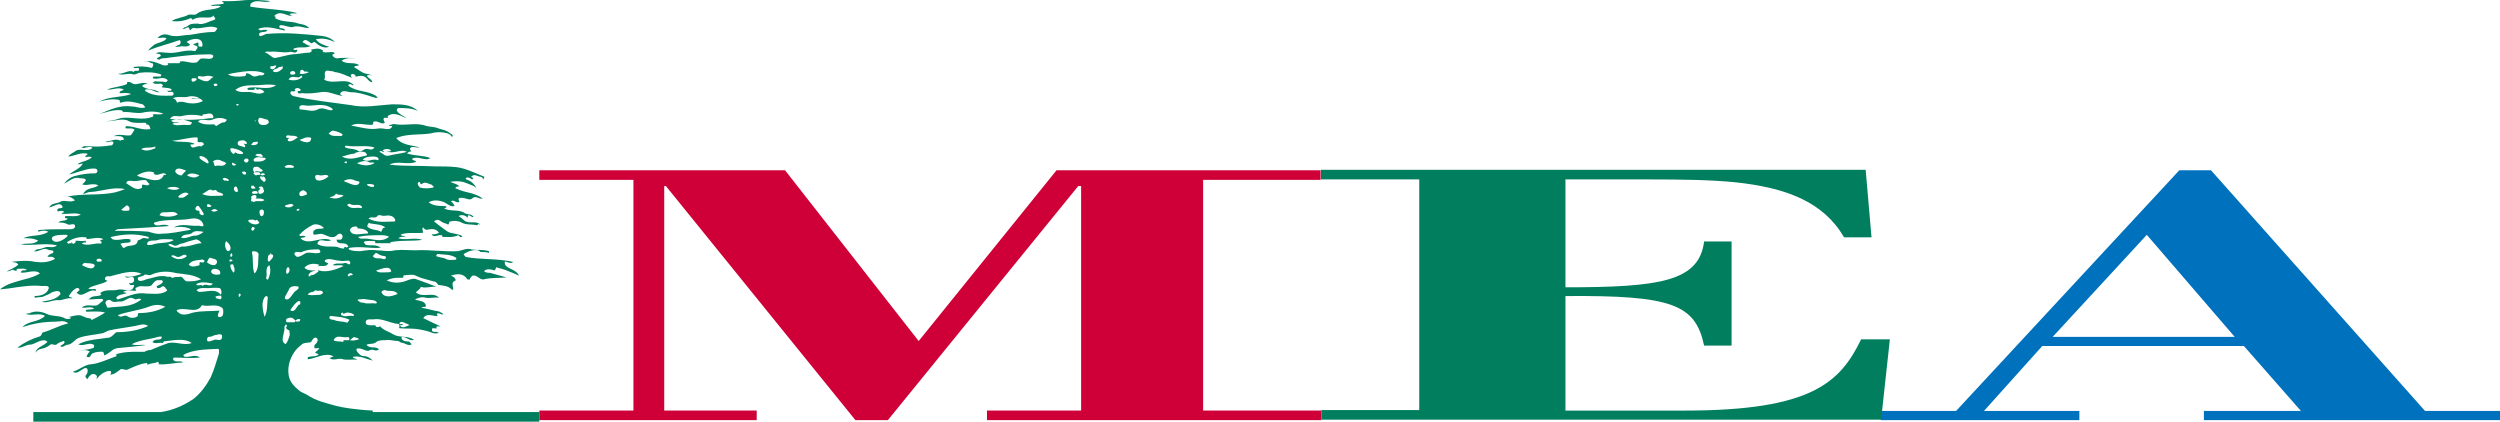<?xml version="1.0" encoding="utf-8"?>
<!-- Generator: Adobe Illustrator 25.4.1, SVG Export Plug-In . SVG Version: 6.00 Build 0)  -->
<svg version="1.1" id="Layer_1" xmlns="http://www.w3.org/2000/svg" xmlns:xlink="http://www.w3.org/1999/xlink" x="0px" y="0px"
	 viewBox="0 0 474.16 80" style="enable-background:new 0 0 474.16 80;" xml:space="preserve">
<style type="text/css">
	.wc9cf077{fill:#CE0037;}
	.k705203c{fill:#0071BD;}
	.ua54b0f7{fill:#007E5E;}
</style>
<g>
	<polyline class="wc9cf077" points="228.19,77.87 250.62,77.87 250.62,79.68 187.2,79.68 187.2,77.87 205.05,77.87 205.05,35.29 
		204.5,35.29 168.4,79.68 162.24,79.68 126.3,35.29 125.98,35.29 125.98,77.87 143.52,77.87 143.52,79.68 102.29,79.68 
		102.29,77.87 120.14,77.87 120.14,34.11 102.29,34.11 102.29,32.29 148.89,32.29 174.24,64.68 200.39,32.29 250.47,32.29 
		250.47,34.11 228.19,34.11 228.19,77.87 	"/>
	<path class="k705203c" d="M389.32,63.89h34.52l-16.67-19.35L389.32,63.89 M356.7,79.68v-1.74H371l42.34-45.65h6l40.6,45.65h14.22v1.74
		H418v-1.74h18.4l-10.82-12.32h-38.23l-11.06,12.32h18.09v1.74H356.7z"/>
	<path class="ua54b0f7" d="M296.91,34.11v20.38c17.93,0,25.35-1.11,26.3-8.69h5.21v19.75h-5.21c-1.66-7.82-6.08-9.56-26.3-9.4v21.72
		h22.67c24.25,0,29.46-5.45,33.41-13.51h5.45l-1.66,15.24H250.62v-1.82h18.56V34.03h-18.64v-1.82h103.31l1.11,12.8h-5.21
		c-3.95-6.79-11.06-9.4-20.54-10.43c-4.66-0.47-10.11-0.55-16.27-0.55h-19.83h3.79"/>
	<path class="ua54b0f7" d="M54.11,65.23c-1.11-0.55,0-2.13-0.16-3.32c0.16,0,0.16-0.71,0.47-0.16c0,0.16,0,0.16-0.16,0.32
		c0,0.16,0,0.24,0.16,0.32c0.16,0.24,0.47,0.24,0.47,0.32c0,0.55,0.16,0.71,0,1.03C54.74,64.36,54.26,65.39,54.11,65.23
		 M46.84,16.73c0.16,0,0.16,0.16,0.16,0.32h1.26c0-0.16,0-0.32,0.16-0.32s0.32,0.32,0.32,0.32c0.47-0.32,1.11,0,1.42,0.39
		c-0.95,0.71-2.05,0-3,0c-0.79,0-1.74,0.16-2.53-0.39c1.11-0.87,2.37-0.87,3.63-0.87c1.42,0,2.69-0.32,4.11,0
		C50.63,17.28,48.73,16.18,46.84,16.73 M51.58,49.04c-0.16,0.16-0.24,0.32-0.47,0.55c-0.16,0-0.32,0-0.32-0.16
		c0-0.55,0-1.18,0.47-1.18h0.08l-0.08-0.16l0.16-0.16v0.32C51.82,48.17,51.97,48.64,51.58,49.04 M50.79,53.07
		c-0.16-0.16-0.32-0.16-0.32-0.32c0.32-0.87-0.32-1.9,0.63-2.45C51.42,51.17,51.26,52.2,50.79,53.07 M50.16,60.1
		c-0.32-1.26-0.71-2.92,0.16-3.87c0.16-0.16,0.47,0,0.47,0.16C50.63,57.65,50.79,59.07,50.16,60.1 M49.21,40.11
		c0-0.32,0.63-0.55,0.79-0.16c0.16,0.32,0,1.03-0.32,1.03C49.37,41.14,49.21,40.51,49.21,40.11 M47.79,35.21h0.32
		c0,0.16,0.63,0.55,0.16,0.55c-0.16,0-0.47,0.16-0.63-0.16C47.63,35.37,47.63,35.21,47.79,35.21 M49.52,29.21
		c0,0.16,0.63,0.39,0.16,0.55c-0.47,0-0.95-0.16-1.26-0.32C48.73,29.05,49.21,29.21,49.52,29.21 M49.37,23.6
		c-0.32-0.16-0.63-0.87-0.16-1.26c0.16,0,0.32,0,0.79,0.16c0.47,0.24,0.79,0,0.95,0.55c0.16,0.32-0.16,0.32-0.32,0.55
		C50.16,23.76,49.68,23.76,49.37,23.6 M48.26,30.63c-0.16,0-0.16-0.24-0.16-0.39c0.47-0.71,1.42-0.32,2.05-0.32
		c0.16,0,0.16,0.16,0.32,0.16C49.84,30.79,49.05,30.63,48.26,30.63 M50,34.5c-0.16-0.32-0.79-0.47-0.63-1.03
		c0.16-0.16,0.32,0,0.32,0.24c0-0.24,0.16-0.24,0.32-0.24c0.32,0.24,0.47,0.55,0.32,0.87C50.31,34.35,50.16,34.5,50,34.5
		 M50.31,33.08c-0.32,0.16-0.63,0.32-0.95,0C49.68,32.77,50,32.77,50.31,33.08 M48.89,36.4c0,0.16,0,0.32-0.16,0.32
		c-0.32,0-0.79,0.16-0.95-0.16c0-0.32,0.47-0.32,0.79-0.32C48.73,36.24,48.73,36.4,48.89,36.4 M48.73,33.24h-0.32
		c0-0.16-0.63-0.32-0.16-0.55c-0.32-0.32-0.32-0.87,0-1.03c0.32,0,0.63-0.16,0.95,0.16c0.16,0.24,0.63,0.32,0.63,0.55
		c-0.32,0.55-1.11-0.24-1.58,0.32c0.32,0,0.79-0.16,1.11,0.16c0,0.16,0,0.32-0.16,0.32h-0.47V33.24z M49.05,35.53
		c0.16-0.16,0.47-0.16,0.63-0.16c0,0.16,0.55,0.32,0.16,0.47c0.16,0.08,0.24,0.16,0.24,0.39c0,0.32-0.47,0.55-0.79,0.55
		c-0.32,0-0.47-0.71,0-0.87c0.08-0.08,0.16-0.08,0.16-0.08C49.37,35.77,49.13,35.69,49.05,35.53 M48.26,22.89h0.32l-0.16,0.16
		L48.26,22.89z M48.89,27.08c0,0.39-0.79,0.55-1.26,0.39c0.16-0.16,0.32-0.55,0.63-0.55C48.58,26.92,49.05,26.76,48.89,27.08
		 M47.63,37.43c0-0.32,0.71-0.63,0.95-0.32c0.16,0.24,0,0.55-0.16,0.55h0.95c0.16,0,1.11,0.24,0.63,0.39
		c-0.47,0.32-1.42-0.16-1.9,0.32c0-0.32-0.47,0-0.47-0.32c0-0.16,0-0.32,0.08-0.32C47.71,37.66,47.63,37.58,47.63,37.43
		 M47.15,42.01c-0.16-0.16,0-0.32,0.16-0.32c0.32,0,0.79-0.16,1.11,0.16c0,0,0.16-0.16,0.32-0.16c0.16,0.16,0.32,0.32,0.47,0.55
		C48.73,42.8,47.63,42.56,47.15,42.01 M47.63,43.43c0.16-0.16,0.16-0.55,0.47-0.32c0.16,0,0.32,0.24,0.16,0.32
		c-0.16,0.16-0.16,0.32-0.32,0.32C47.79,43.82,47.79,43.67,47.63,43.43 M48.26,51.88c-0.47-1.18-0.16-2.61-0.47-4.03
		c0-0.32,0.47-0.16,0.63-0.16c0.32,0,0.63,0.32,0.63,0.55C48.89,49.43,49.21,51.01,48.26,51.88 M46.52,30.79
		c0-0.16-0.47-0.16-0.16-0.55c0.32-0.32,0.79-0.16,0.79,0.16C47.15,30.63,46.84,30.95,46.52,30.79 M46.52,33.08
		c-0.32,0.16-0.47-0.16-0.63-0.39c0-0.16,0.32-0.16,0.47-0.16s0.16,0.16,0.32,0.16C46.68,32.92,46.68,33.08,46.52,33.08 M45.42,56.3
		c-0.16,0-0.16-0.16-0.16-0.32c0-0.24,0.16-0.24,0.16-0.32C45.73,55.75,45.73,56.07,45.42,56.3 M44.94,36.4
		c-0.32,0.16-0.95-0.71-0.32-1.03c0,0,0.24,0,0.32,0.16C45.1,35.93,45.26,36.4,44.94,36.4 M44.31,51.72
		c-0.32-0.32-0.63-0.87-0.63-1.42c0-0.16,0.32-0.16,0.47-0.16s0.08,0.16,0.16,0.32C44.47,50.85,44.63,51.33,44.31,51.72
		 M43.52,49.43c0-0.32,0.32-0.32,0.63,0C43.84,49.59,43.52,49.75,43.52,49.43 M42.89,45.72l0.16,0.16c0.79,0.55,0.95,1.74,0.16,1.74
		C42.89,47.62,42.42,46.43,42.89,45.72 M42.42,33.79c0.32-0.16,0.87,0.16,0.95,0.32c0.16,0.47-0.47,0-0.79,0.16
		C42.57,34.19,41.94,33.95,42.42,33.79 M42.26,59.78c-0.16,0.32-0.79,0.55-0.95,0.16c0-0.32,0.16-0.71,0.32-1.03
		c-1.74,0.16-3.32,0-5.06,0.39c-0.95,0.32-2.05,0.63-2.69,0c-0.16-0.16-0.63-0.39-0.16-0.55c1.58-0.55,3.63,0.87,4.58-0.87
		c1.26,0.39,2.53-0.32,3.63,0.39C42.42,58.36,42.42,59.23,42.26,59.78 M42.1,64.12c-0.32,0.71-0.95,0.16-1.42,0.32
		c-0.47,0.16-1.42,0.63-1.42,0c0-0.16,0.08-0.55,0.32-0.55c0.47,0,0.79-0.16,1.11-0.32c0.47,0,0.95-0.39,1.42,0V64.12z M32.62,52.75
		c-0.16-0.39-0.63-0.24-0.79-0.24c-1.42-0.47-2.84,0.24-4.11,0.47c-0.47,0.24-1.42,0.55-1.58,0c-0.16-0.71,0.79-0.32,1.26-0.87
		c0.32-0.16,0.95,0.24,1.26,0c1.58-0.71,3.16-0.71,4.74-0.32c1.58,0.24,3.32,0.24,4.74,1.18c-0.95,0.39-1.74,0.39-2.69,0.39
		c-0.47,0-0.63-0.71-1.11-0.87C33.73,52.59,33.1,52.43,32.62,52.75 M31.36,55.36c-1.11,0.55-2.37,0.32-3.63,0.32
		c-1.9-0.32-3.48,0.55-5.37,1.11c-0.16,0-0.32-0.32-0.32-0.32c0.47-0.71,1.26-0.55,1.9-0.87c0.16-0.16-0.63-0.16-0.63-0.16
		c0.79-0.71,1.74-0.16,2.53-0.32l-0.16-0.32c0-0.32,0.47-0.32,0.63-0.47c0.79-0.16,1.58,0.16,2.37-0.16
		c0.32-0.39,0.63-0.87,1.11-1.03h0.95l0.16,0.32c-0.32,0.55-0.79,0.55-1.26,0.87c0.16,0,0.16,0.16,0.16,0.32
		c0.32,0,0.63,0,0.95-0.32c0.47-0.16,0.63,0.32,0.95,0.71C31.83,55.04,31.52,55.2,31.36,55.36 M26.3,59.38
		c-0.16,0-0.16,0.32-0.16,0.55c-0.63,0.55-1.58,0.39-2.05,0c-0.63-0.32-1.11,0.55-1.74-0.16c1.9-0.71,3.95-0.87,5.84-1.58
		c0.95-0.39,2.05-0.55,3.16,0C29.78,59.07,28.04,59.38,26.3,59.38 M20.46,58.36c-0.24,0-0.24-0.55-0.47-0.87
		c0-0.55,0.71-0.71,0.95-0.55c0.63,0.55,1.11,0.24,1.74,0.24c0.63,0.16,1.42-0.55,2.05-0.71c0.32,0,0.63,0.16,0.95,0.32
		c0.24,0,0.79-0.32,1.11,0C24.88,58.36,22.75,58.04,20.46,58.36 M26.93,45.25c-0.32,0.16-0.47,0.32-0.79,0.32
		c-0.16,1.42-1.74,0.71-2.53,1.42c-0.47,0.16-0.47-0.55-0.79-0.71c0.47-0.32,1.11-0.16,1.74-0.32c0.32,0,0.16-0.55,0.16-0.55
		c-1.11-0.32-2.21,0.32-3.32,0c-0.16-0.16-0.63-0.47-0.32-0.47c2.37-0.55,4.66-0.71,7.11,0v0.32
		C27.72,45.25,27.25,45.01,26.93,45.25 M23.06,43.43c2.92-0.16,6-0.32,9-0.55c-0.79-0.55-1.74,0-2.53-0.16c0,0-0.63-0.39-0.16-0.55
		c2.21-0.71,4.58-0.24,6.95-0.71c0.95-0.16,1.9,0.16,2.21,1.03c0.32,0.71-0.63,0.32-0.79,0.32c-1.58,0.16-3.32-0.55-4.74,0.32
		c0.95-0.16,1.9-0.16,2.84,0.16c0,0,0.63,0.32,0.16,0.32c-1.9,0.32-3.63,0.71-5.37,0.71c-0.79,0.16-1.74-0.16-2.53-0.39
		c-2.05-0.16-4.27-0.16-6.32-0.16C22.04,43.43,22.75,43.43,23.06,43.43 M23.93,39.01c0.32-0.16,0.47,0.16,0.63,0.39
		c0,0.16,0,0.55-0.16,0.55c-0.47,0-0.95,0.16-1.42-0.16C23.3,39.56,23.62,39.24,23.93,39.01 M24.25,34.35c0.47-0.16,0.79,0,1.26,0
		c0.87,0,1.42-0.32,2.21-0.16c0.16,0.16,0.32,0.47,0.63,0.71c-0.32,0.55-0.95,0-1.42,0.16v0.55c-1.11,0.71-2.05-0.32-3-0.87
		C24.09,34.5,24.09,34.35,24.25,34.35 M29.3,32.77l-0.16,0.16c0.79,0.71,1.74-0.55,2.37,0.16c0,0.16-0.39,0-0.47,0.16
		c-0.63,1.42-2.37,0.87-3.48,0.55c-0.47-0.16-1.11-0.16-1.58-0.55C26.93,32.77,28.2,32.21,29.3,32.77 M29.46,27.79v0.32
		c-0.79,0.32-1.74,0.71-2.69,0.16C27.57,27.79,28.51,28.18,29.46,27.79 M33.73,40.66c-0.95,0.55-2.37,0.55-3.48,0.16
		c0.32-0.71,0.79-0.55,1.26-0.55C32.31,40.27,33.1,39.95,33.73,40.66 M34.04,35.69C33.73,36,33.41,36,32.94,36s-0.95-0.16-1.26-0.32
		C32.46,35.37,33.25,35.37,34.04,35.69 M34.44,22.02c1.26-0.32,2.69-0.32,3.95,0c0-0.16,0-0.32,0.16-0.32c0.63,0,1.58-0.55,1.9,0.32
		c0.16,0.55-0.47,0.39-0.63,0.39c-2.53,0.39-5.06,0.39-7.58,0.16C32.78,21.63,33.57,22.18,34.44,22.02 M35.78,18.31
		c0.63-0.16,1.26,0,1.9,0.16c-0.47,0.32-0.95,0-1.42,0.32c0.79,0,1.58-0.55,2.21,0.39c-1.11,0.55-2.37,0.55-3.63,0.16
		c-0.47,0-0.79-0.16-1.26,0.16c-0.16-0.55-0.32-0.71-0.79-0.87C33.73,18.15,34.91,18.63,35.78,18.31 M36.49,14.84h0.63
		c0.16,0,0.16,0.16,0.16,0.32c-0.32,0.32-0.95,0.55-0.95,0C36.25,14.99,36.49,14.84,36.49,14.84 M37.68,14.44
		c0.47,0,0.79,0.16,1.26,0c0.63-0.16,1.11,0,1.58,0.16c-0.47,0.16-0.63,0.55-0.95,0.71c-0.63,0.32-1.42-0.16-2.05-0.47
		C37.52,14.68,37.52,14.44,37.68,14.44 M40.99,15.86c0.16,0,0.16,0.24,0.32,0.24c-0.32,0.32-0.63,0.32-0.79,0
		C40.52,15.86,40.84,15.86,40.99,15.86 M40.84,31.5c-0.32,0-0.16-0.71-0.47-0.87c0.47-0.39,1.03-0.39,1.42-0.24
		c0.32,0.24,0.79,0.24,1.11,0.55C42.42,31.82,41.47,31.19,40.84,31.5 M38.31,36.79c0.63-0.16,1.42-1.18,1.9-0.71
		c0.16,0.16,0.63-0.16,0.79,0c0.32,0.55,0.79,0.32,1.26,0.71c0.16,0.16,0,0.32-0.16,0.32C40.84,37.11,39.57,37.35,38.31,36.79
		 M41.94,56.07c0,0.16,0.24,0.47-0.16,0.71c-0.16,0-0.32-0.16-0.63-0.16c-0.16,0-0.16-0.16-0.32-0.32
		C41.15,56.07,41.63,56.07,41.94,56.07 M39.41,54.65c0.63,0,1.58-0.16,2.29,0c0.24,0.16,0.47,0.87,0.16,1.26
		c-0.95-1.26-2.53-0.55-3.95-0.55c-0.32,0-0.47-0.16-0.63-0.32C37.83,54.49,38.78,54.65,39.41,54.65 M41.63,51.33
		c0.16,0.16,0.24,0.71,0,0.71c-0.63,0.16-1.58,0-1.58-0.55C40.05,50.85,41.23,50.85,41.63,51.33 M39.89,48.88
		c0.47,0.24,1.34,0.16,1.26,0.87c-0.16,0.87-1.26,0.55-1.9,0C39.41,49.43,39.57,48.88,39.89,48.88 M41.31,39.95
		c-0.47,0.16-0.79,0.32-1.26,0C40.52,39.56,40.84,39.56,41.31,39.95 M39.89,39.24c-0.16,0-0.55,0.16-0.63-0.16
		c0-0.16,0-0.32,0.08-0.32c0.16,0,0.24-0.08,0.32,0C39.89,38.93,40.36,39.01,39.89,39.24 M40.36,53.78
		c-0.47,0.87-1.42-0.24-1.9,0.47c-0.32-0.47-0.95,0.16-1.26-0.32C37.99,53.3,39.41,53.62,40.36,53.78 M38.47,49.2
		c0,0.16,0.63,0.16,0.16,0.55c-0.32,0.16-0.79-0.24-0.79,0.16v0.39c-0.63,0.16-1.58,0.55-2.05-0.16
		C36.57,49.2,37.52,49.43,38.47,49.2 M38.62,43.98c-0.47,0.32-0.95,0.71-1.58,0.71c-0.95,0-1.74,0.71-2.69,0.39
		c0.47-0.87,1.42-0.39,2.05-0.87C36.89,43.67,37.83,43.82,38.62,43.98 M35.46,33.24c0.63-0.55,1.58-0.32,2.37,0
		C37.04,33.95,36.1,33.63,35.46,33.24 M35.78,36.79c-0.47,0.32-0.79,0.71-1.26,0.71h-0.47c-0.16,0-0.32-0.16-0.16-0.32
		C34.44,36.64,35.31,36.24,35.78,36.79 M33.25,32.37c0.32-0.71,1.26-0.32,2.05,0c-0.32,0.32-0.63,0.55-0.79,0.87
		C34.04,33.4,33.1,32.77,33.25,32.37 M39.57,30.79c0,0.16-0.16,0.24-0.32,0.16c-0.47-0.32-1.11-0.55-1.42-1.03
		c0-0.16,0-0.32,0.16-0.32C38.62,29.61,39.41,30.08,39.57,30.79 M37.36,26.05c0.32,0.16,0,0.71,0.16,0.87
		c0.32,0.16,0.87-0.16,1.11,0.32c0.16,0.32-0.32,0.32-0.47,0.55c-0.63-0.32-1.58,0.55-1.9,0c-0.47-0.71,0.32-0.16,0.63-0.55
		c-1.42-0.55-2.84-0.16-4.27-0.55C34.2,26.61,35.78,26.05,37.36,26.05 M32.46,22.89c1.26-0.55,2.69-0.16,3.95,0.32
		c-0.16,0.71-0.79,0.47-1.5,0.47c-0.79,0-1.42,0.24-2.21-0.16c0.32-0.32,0.79-0.16,1.26-0.32C33.57,23.05,32.94,23.45,32.46,22.89
		 M37.52,39.95c-0.16,0-0.47-0.16-0.47-0.32c0-0.32,0.32-0.71,0.63-0.55c0.32,0.39,0.63,0.87,0.95,1.42c0,0.16,0,0.32-0.16,0.32
		c-0.32,0-0.47-0.16-0.63-0.32v-0.32C37.83,39.95,37.68,39.95,37.52,39.95 M28.83,46.43c-0.32,0-0.95,0.16-0.95-0.16
		c0.16-0.87,1.26-0.55,1.9-0.71c0.95-0.32,1.66-0.16,2.84-0.16c0.16,0,0.16,0.16,0.32,0.16C31.67,46.27,30.25,45.88,28.83,46.43
		 M35.46,48.56c-0.95,0.87-2.21,0.71-3,0c0.32-0.32,0.79,0,1.11,0.16C34.44,48.88,34.83,47.85,35.46,48.56 M34.44,46.75
		c-0.87,0.47-1.9,0.24-2.53-0.32c0.32-0.39,0.79,0,1.11,0.16c0.63,0.16,1.03-0.47,1.5-0.39c0.87-0.32,1.66-0.55,2.61-0.79
		c0.47,0,0.79,0.32,1.11,0.71C36.97,46.19,35.78,46.9,34.44,46.75 M43.05,22.73c-0.16,0.16-0.32,0.47-0.47,0.47
		c-0.71,0-1.11,0.47-1.58,0.71c-0.16,0-0.16-0.32-0.47-0.32c-0.95,0-2.05,0.16-3-0.55c0.79-0.71,1.74,0,2.69-0.32
		C40.99,22.34,42.1,22.18,43.05,22.73 M43.84,48.72c-0.16,0-0.16-0.16-0.16-0.39c0-0.16,0.16-0.16,0.16-0.32
		C44.15,48.17,44.15,48.56,43.84,48.72 M44,31.19c0-0.16,0-0.32,0.16-0.32s0.08,0.16,0.32,0.16c0.16,0,0.16,0.16,0.32,0.16
		C44.47,31.5,44.31,31.5,44,31.19 M46.05,28.9c0.16,0.16,0,0.32-0.16,0.32c-0.47,0-0.79,0-1.26-0.32l-0.32,0.32
		c-0.32-0.16-0.63-0.55-0.63-0.87c0-0.39,0.47-0.24,0.79-0.16C45.1,28.34,45.58,28.5,46.05,28.9 M44.79,19.89
		c0-0.16,0.47-0.32,0.47,0C45.26,20.05,44.79,20.05,44.79,19.89 M46.52,27.63c0,0.16-0.16,0.32-0.16,0.32
		c-0.47-0.32-1.42-0.16-1.26-0.87c0-0.32,0.47-0.47,0.95-0.47c0.47,0,0.63,0.32,0.79,0.47c0,0.39-0.47,0.16-0.63,0.16
		C46.37,27.47,46.37,27.47,46.52,27.63 M46.21,13.57c1.42-0.16,2.69-0.16,3.95,0.32c-0.16,0.55-0.63,0.39-0.95,0.39
		c-0.47,0.16-0.95,0.32-1.26,0.16c-0.47-0.32-0.79-0.55-1.26-0.55c0,0.39-0.16,0.55-0.32,0.55c-1.11,0.16-2.21,0.16-3.16-0.32
		C44.15,13.81,45.26,13.73,46.21,13.57 M51.42,12.55h0.32c0.16,0,0.63-0.32,0.63,0c-0.16,0.39-0.63,0.87-1.11,0.39
		C51.26,12.7,51.26,12.55,51.42,12.55 M53.47,12.55c0.16,0,0.16,0.16,0.16,0.39c-0.47,0.55-1.26,1.03-1.9,0.55
		c0.32-0.55,0.79-0.32,1.11-0.71C53,12.55,53.32,12.86,53.47,12.55 M55.69,31.5c0.16,0.16,0,0.32-0.16,0.32h-1.26
		c-0.16,0-0.16-0.16-0.32-0.16C54.26,31.19,55.21,31.19,55.69,31.5 M55.21,25.74c0.47,0,0.95,0,1.26,0.32
		c-0.47,0.32-1.11,0.87-1.74,0.71c-0.16,0-0.16-0.16-0.16-0.32c0.16-0.16,0.16-0.16,0.32-0.32c-0.16,0-0.63,0.16-0.63-0.24
		C54.42,25.5,54.9,25.74,55.21,25.74 M56.63,14.68c0.16,0,0.32-0.16,0.47-0.32c0.16,0,0.32,0.16,0.16,0.32
		c-0.63,0.55-1.74,0.71-2.53,0.39C55.21,14.28,56,14.68,56.63,14.68 M55.84,13.57c0.16,0.24,0.32,0.32,0,0.55
		c-0.32,0-0.79,0.16-0.79-0.24C54.9,13.57,55.61,13.34,55.84,13.57 M57.11,13.26c0.16,0,0.39-0.08,0.47,0.16
		c0.16,0.32,0.79,0,0.95,0.32c-0.47,0.16-1.26,0.47-1.74,0.16C57.11,13.81,56.79,13.41,57.11,13.26 M56.79,39.8l-0.16,0.16h-0.32
		c-0.16-0.16,0-0.32,0.16-0.32C56.63,39.56,56.79,39.56,56.79,39.8 M57.58,36.08c0.16,0.16,0.47,0.16,0.63,0.55
		c0,0.16,0,0.32-0.16,0.32c-0.47,0.16-1.11,0.47-1.26,0C56.63,36.4,57.27,36.08,57.58,36.08 M58.37,26.05c0.32,0,0.79,0,0.63,0.32
		c-0.16,1.03-1.58,0.55-2.21,0.16C57.27,26.45,57.74,26.05,58.37,26.05 M58.37,20.05c1.58,0,3.16-0.55,4.66,0.55
		c0.16,0.16,0,0.32-0.16,0.32c-0.87,0-1.74-0.71-2.61-0.16c-0.95,0.55-2.21,0-3.32,0c-0.16,0-0.16-0.32-0.16-0.55
		C57.27,19.73,57.82,20.05,58.37,20.05 M63.27,24.79c0.63,0.16,1.26,0.32,1.74,0.71c-0.16,0.16-0.16,0.32-0.32,0.32
		c-0.79-0.16-1.74,0.24-2.37-0.55C62.64,25.18,62.79,24.71,63.27,24.79 M65.64,27.63c1.9,0.32,3.63-0.16,5.37,0.32
		c-0.47,0.87-1.26,0-1.9,0.39c-0.32,0.16-0.79,0.55-1.11,0.32c-0.79-0.55-1.74-0.32-2.53-0.71C65.32,27.79,65.48,27.63,65.64,27.63
		 M71.8,30.08c0,0.16,0,0.32-0.16,0.32c-0.95-0.47-1.9,0.55-2.84-0.16c0.63-0.55,1.34-0.55,2.21-0.55
		C71.32,29.76,71.64,29.76,71.8,30.08 M72.9,28.66c-0.16,0-0.32,0-0.32-0.16c0.47-0.32,1.11-0.32,1.58,0
		c-0.16,0.39-0.47,0.16-0.79,0.16c1.26,0.71,2.69-0.55,3.79,0.16c-1.11,0.32-2.21,0.39-3.48,0.71c-0.79,0.16-1.11-0.55-1.74-0.71
		C72.27,28.34,72.59,29.05,72.9,28.66 M74.96,41.69c0,0.16,0,0.32-0.16,0.32c-1.58,0-3.32,0.32-4.9-0.55
		c0.47-0.55,1.26,0.16,1.74-0.55c0.32-0.32,0.87,0.16,1.42,0C73.69,40.82,74.64,40.82,74.96,41.69 M69.19,45.25
		c-0.32,0-0.95,0.16-1.26-0.32c1.42-0.32,2.84-0.32,4.27-0.32c0.47,0,1.11,0,1.58,0.32C72.27,46.11,70.69,45.25,69.19,45.25
		 M66.43,43.82c-0.16-0.32,0.16-0.87,1.11-0.87c0.16,0,0.16,0.16,0.32,0.16l-0.16,0.16c0.63,0.16,1.42,0,2.05,0.71
		c0.16,0.16,0,0.32-0.16,0.32C68.48,44.3,66.9,44.85,66.43,43.82 M65.95,39.01c-0.16-0.16,0-0.32,0.16-0.32c0.16,0,0.24-0.08,0.32,0
		c0.63,0.47,1.58-0.16,2.21,0.47c0,0.16,0,0.32-0.16,0.32C67.69,39.24,66.74,39.8,65.95,39.01 M65.16,37.11
		c-0.79,0.55-1.74,0.71-2.69,0.32c0.47-0.16,0.95-0.16,1.26-0.71C64.22,37.11,64.69,36.79,65.16,37.11 M65.32,30.79
		c0-0.16,0.32-0.16,0.47-0.16v0.32C65.64,30.95,65.32,30.95,65.32,30.79 M67.22,34.19c0.32,0.16,1.11,0.16,0.95,0.47
		c-0.47,1.03-2.05,0-3-0.32C65.8,33.95,66.66,33.87,67.22,34.19 M67.69,30.95c0.79-0.32,1.66-0.63,2.37-0.16
		c0.32,0.16,0.63-0.16,0.95,0.16C70.06,31.5,68.88,31.5,67.69,30.95 M69.59,35.06c0-0.16,0.32-0.16,0.47-0.16
		c0.16,0,1.26,0,0.79,0.55C70.53,35.53,69.9,35.37,69.59,35.06 M69.75,42.56c0-0.16,0.16-0.16,0.32-0.32c0,0.16,0.16,0.16,0.32,0.16
		c0.95,0.16,1.9,0.16,2.69,0.71c-0.63,0.16-0.47,0.32-0.79,0.87c-0.79-0.55-2.05-0.24-2.69-1.11c0-0.16,0.32-0.16,0.47-0.16
		C69.9,42.8,69.75,42.8,69.75,42.56 M67.22,29.05c0.79-0.32,2.21-0.55,2.37,0.32c0.16,0.16-0.63,0.24-0.95,0.32
		c-1.26,0.32-2.53,0.71-3.79,0c0.79-0.16,1.58-0.55,2.53-0.55L67.22,29.05z M59.79,33.4c0.16-0.32,0.47-0.24,0.79-0.16
		c0.63,0.16,1.26-0.32,1.74,0.16C61.69,34.19,59.63,34.82,59.79,33.4 M65.64,46.98c0-0.16-0.16-0.16-0.32-0.16
		c0,0.16,0,0.32-0.16,0.32c-0.47,0-0.79-0.16-1.26-0.32c-1.26-0.16-2.61,0.16-3.71-0.55c0.32-1.42,1.58-0.16,2.61-0.71
		c-1.97-0.87-4.19,1.11-5.77-0.32c-0.16-0.16,0.63-0.16,0.95-0.32c-0.32-0.32-0.63-0.16-0.95-0.16c-0.16,0-0.16-0.16-0.32-0.16
		c0.79-0.87,1.58-1.42,2.53-1.9c0.47-0.32,1.58-0.16,2.21,0.55c-0.63,0.32-1.58-0.16-2.05,0.71c0,0.24,0,0.55,0.16,0.55
		c0.47,0,0.95-0.16,1.42-0.16c0.87,0.16,1.58,0.87,2.53,0.55c0.32-0.16,0.63-0.71,1.11-0.55c0.47,0.16,0.47,0.87,0,1.11h-0.79
		c0.16,1.26,1.74,0.16,2.21,1.26C66.27,46.83,65.8,46.83,65.64,46.98 M66.11,49.43c0.16,0,0.16,0.16,0.32,0.32
		c0,0.16,0,0.39-0.16,0.39c-0.32,0-0.63-0.39-0.95-0.24c-0.79,0.24-1.58-0.16-2.21,0.39c0.63,0.16,1.42-0.16,2.05,0.16
		c-1.42,0.71-3.24,1.26-4.58,0.87c-0.16,0-0.24-0.08-0.32-0.08c0.08,0.08,0.08,0.16,0.16,0.24C59.95,51.8,59.63,52.2,59,52.2
		c-0.16,0-0.16,0.24-0.32,0.24c-0.16,0-0.16-0.24-0.16-0.32c0.32-0.63,0.87-0.71,1.42-0.79c-0.79-0.08-1.58,0.08-2.21-0.55
		c0.79-0.87,1.9-0.87,2.84-0.55c-0.16,0.16-0.16,0.16-0.32,0.32c0.63-0.32,1.58,0.24,1.97-0.55c0.16-0.16-0.63-0.16-0.63-0.55
		c0-0.16,0.47-0.32,0.79-0.32c0.63,0,1.42,0.32,2.05,0.32C65.01,49.59,65.48,49.43,66.11,49.43 M66.9,52.04c0,0.32-0.47,0-0.63,0.32
		c-0.16,0.16-0.32,0-0.32-0.24c0.16-0.16,0.32-0.32,0.63-0.32C66.74,51.88,66.9,52.04,66.9,52.04 M66.9,59.94
		c-0.63-0.16-1.26,0.16-1.74,0c-0.16-0.16-0.47,0-0.47-0.32c0-0.16,0-0.16,0.16-0.32c0.16-0.16,0.24,0.39,0.47,0.16
		c0.47-0.32,1.26-0.16,1.74,0.16C67.22,59.78,67.14,59.94,66.9,59.94 M68.09,64.36c-0.63,0.16-1.11,0.32-1.74,0.16
		c0.32-0.16,0.63-0.71,0.95-0.55C67.53,64.12,67.85,63.97,68.09,64.36 M68.09,56.78c0.47,0,0.95-0.16,1.42,0
		c0.63,0.16,1.42,0,1.9,0.47c0.16,0.16,0,0.32-0.16,0.32c-0.79-0.16-1.58,0.16-2.29-0.16c-0.32,0-0.63,0-0.95-0.32
		C67.69,56.94,67.85,56.78,68.09,56.78 M71.48,48.01c0.47,0.32,0.95,0.55,1.42,0.55c0.16,0,0.32,0.16,0.32,0.32
		c-0.16,0.39-0.47,0.24-0.63,0.24c-0.63-0.32-1.42,0.16-1.9-0.55C71.01,48.33,71.17,47.85,71.48,48.01 M74.17,51.33
		c0.16,0.32-0.47,0.32-0.95,0.32c-0.63,0-1.42,0.16-1.9-0.32C72.27,51.01,73.85,50.3,74.17,51.33 M75.43,55.75
		c-0.95,0.39-2.37,0.87-3-0.16c-0.32-0.39,0.47-0.63,0.63-0.55C73.85,55.36,74.8,54.88,75.43,55.75 M66.11,64.52h-0.95
		c0,0.16,0,0.32-0.16,0.32c-0.63-0.16-1.26,0-1.74-0.32c0.47-1.03,1.42-0.55,2.37-0.55c0.16,0,0.47-0.16,0.63,0.16
		C66.27,64.36,66.27,64.52,66.11,64.52 M62.48,60.33c0-0.16,0-0.39,0.16-0.39s0.16,0,0.32,0c1.11,0.16,2.21,0.16,3.32,0.71
		c-0.16,0.24-0.32,0.55-0.47,0.55c-0.95-0.32-1.74-0.16-2.53-0.55C63.11,60.65,62.64,60.65,62.48,60.33 M60.74,55.91
		c-0.79,0-1.58,0.16-2.37,0c0.32-0.71,1.11-0.32,1.42-0.87c0.47,0.32,1.11-0.16,1.42,0.32C61.37,55.75,60.9,55.75,60.74,55.91
		 M56.32,48.72C56,48.56,55.61,48.09,56,47.85c0.32-0.16,0.79,0,1.11,0c1.11-0.55,2.21-0.55,3.32-0.55c0.16,0,0.16,0.16,0.32,0.32
		c0,0.16,0,0.32-0.16,0.32c-0.95,0.32-1.9-0.32-2.76,0.16C57.42,48.33,56.95,48.72,56.32,48.72 M56.95,57.65
		c0,0.16-0.16,0.08-0.32,0.16c-0.47,0.55-0.79,1.58-1.58,1.03c0.47-0.71,0.95-1.42,1.58-1.74c0.16,0,0.32,0,0.32,0.16V57.65z
		 M54.74,55.04c0.16-0.71,0.95-0.87,1.74-0.71c0.16,0,0.16,0.16,0.16,0.32c-0.16,0.32-0.55,0.47-0.79,0.71
		c-0.47,0.55-0.95,1.58-1.58,1.42C53.63,56.62,54.42,55.75,54.74,55.04 M54.74,51.72c-0.16,0.16-0.32,0.39-0.47,0
		c0-0.32,0-0.87,0.32-1.03C54.9,50.62,55.05,51.33,54.74,51.72 M54.11,39.24v-0.32c0.47,0,1.11-0.55,1.58,0
		C55.21,39.4,54.74,39.4,54.11,39.24 M56.79,60.96c-0.32,0-0.63,0.16-0.79-0.16c0,0.16,0,0.32-0.16,0.32h-1.42
		c-0.16,0-0.16-0.32-0.16-0.55c0.16-0.16,0.47-0.32,0.79-0.32c0.47,0,0.63,0.16,0.95,0.55c0.32-0.24,0.63-0.39,0.95-0.24
		C56.95,60.81,56.79,60.96,56.79,60.96 M19.27,45.88c0,0.16,0,0.32-0.16,0.32c-1.26-0.16-2.37,0.55-3.63,0
		c0.32-0.16,0.47-0.32,0.79-0.16v-0.39c-0.63,0.16-1.26,0-1.9,0c0,0.39-0.16,0.39-0.32,0.55c-0.32,0.16-0.32-0.16-0.47-0.32
		c0,0.16,0,0.32-0.16,0.32c-0.16-0.32-0.32,0.16-0.47,0c-0.16-0.16-0.32-0.16-0.16-0.32c1.11-0.71,2.21-1.03,3.48-0.87
		c0.16,0,0.16,0.16,0.16,0.32c1.11,0,2.05-0.47,3.16,0c-0.16,0.16-0.32,0.16-0.47,0.16C18.88,45.72,19.11,45.72,19.27,45.88
		 M19.27,49.59c-0.32,0-0.95,0.16-0.95-0.16c-0.16-0.32,0.63-0.55,0.95-0.16V49.59z M17.93,50.46c-0.32,0.87-1.58,0.24-2.37-0.16
		c0.16-0.39,0.63-0.55,0.79-0.39C16.98,49.91,18.17,49.99,17.93,50.46 M9.87,45.4c-0.32-0.87,1.74-0.87,2.69-0.87
		c0.16,0,0.16,0.16,0.32,0.16C12.16,45.56,10.43,46.43,9.87,45.4 M79.54,34.5c0.16,0,0.16,0.63,0.47,0.39c0.63-0.55,1.26,0,1.9,0.16
		c0,0.16,0.63,0.32,0.16,0.55c-0.79,0.16-1.58,0.16-2.37,0C79.38,35.37,78.91,34.66,79.54,34.5 M83.01,48.17
		c1.11,0.16,2.37,0,3.48,0.71c0.16,0.24,0,0.39-0.16,0.39c-0.63,0-1.18,0.16-1.74-0.16c-0.63-0.32-1.26-0.24-1.9-0.55
		C82.86,48.33,82.86,48.17,83.01,48.17 M76.54,61.12c0.32,0.24,0.79,0.24,1.11,0.55c-0.47,0.16-1.26,0.71-1.74,0.16
		c-0.16-0.32,0.63,0,0.47-0.32c-0.16-0.16-0.63,0.16-0.63-0.16C75.91,60.96,76.3,61.04,76.54,61.12 M70.69,77.87
		c-3.32-0.16-6-0.63-6.87-0.87c-1.97-0.55-3.87-0.95-5.61-2.13c-0.32-0.16-0.47-0.24-0.79-0.39c-0.16,0-0.32-0.24-0.47-0.24
		c-1.11-0.87-2.05-1.82-2.21-3.16c-0.24-1.74,0.32-3.32,1.34-4.66c0.32-0.39,0.79-0.79,1.18-1.11c0.47-0.39,1.11-0.24,1.58-0.39
		c0.32,0,0.47-1.03,1.11-0.87c0.63,0.32,0.16,1.03-0.32,1.42v0.55c0.24,0.08,0.63,0,0.95,0c-0.32,0.55-0.63,0.55-0.79,0.87
		c0,0.16,0.63,0.16,0.63,0.32c-0.47,0.55-1.42,0.24-2.05,0.55v0.39c1.58-0.16,3.32-1.42,4.9-0.55c0,0-0.47,0.16-0.79,0.32
		c0.79,0.55,1.58,0,2.37,0.16c0.95,0.32,1.9,0,2.84,0.16c-0.16-0.32-0.63-0.16-0.79-0.55c1.26-0.32,2.53,0.39,3.79,0.71
		c-0.47-0.55-1.11-0.87-1.82-0.87c-0.47,0-0.95-0.55-1.26-1.03v-0.16c0-0.16,0.08-0.24,0.16-0.24c0.39-0.08,0.87,0.08,1.26,0.24
		c0.39,0.16,0.79,0.32,1.11,0.08c0.63-0.32,1.03,0.32,1.58-0.08l0,0c0.08,0,0.08-0.08,0.16-0.08c-0.63-0.71-1.74,0-2.37-0.87
		c0.63-0.32,1.26,0,1.9-0.55c0.32-0.32,1.11-0.32,1.74-0.32c0.79-0.16,1.58,0.16,2.37,0.16c0.16,0,0.47,0.32,0.63,0.32
		c0.63,0,1.26,0.71,1.9,0.32c0-0.16-0.32-0.32-0.47-0.55c-0.47,0-1.11,0-1.42-0.55c0-0.16,0-0.32,0.16-0.32
		c0.79,0,1.42,0.87,2.21,0.55c-1.26-0.87-2.69-0.32-3.95-1.03c-0.79-0.55-1.82-0.71-2.53-1.58c-0.16,0.32-0.47,0.16-0.63,0.16
		s-0.16-0.32-0.32-0.32c-0.79,0-1.74,0.16-1.74-0.55c0-0.71,0.87-0.55,1.34-0.55c1.74-0.32,3.16,0.71,4.9,0.87
		c0.16,0,0.16,0.32,0.16,0.55c0,0.32-0.32,0.16-0.47,0.16c0.79,0.16,1.74,0.16,2.53,0.16c1.11,0,2.37,0.24,3.48,0.55
		c0.63,0.24,1.26,0.55,1.9,0.24c-0.47-0.39-1.42,0.16-1.26-0.71c0-0.32,0.63,0,0.95-0.16l-0.16-0.16c0.16-0.32,0.47-0.16,0.87-0.16
		c-1.18-0.55-2.21-1.03-3.32-1.58c0.63-1.03,1.74-0.39,2.69-0.39c0,0,0-0.32-0.16-0.32c0.32-0.55,0.87,0.16,1.26,0
		c-0.16-0.32-0.47-0.32-0.79-0.55c-1.11-0.16-2.21-0.55-3.32-0.71c0.16-0.39,0.95,0.16,0.79-0.55c-0.32-0.87-1.42-0.71-2.05-1.03
		c0.63-0.32,1.42-0.55,2.05-0.32c0.79,0.16,1.74-0.16,2.53,0c-1.26-1.26-3,0.16-4.42-1.03c0.32-0.32,0.79-0.55,0.95-1.03
		c0.95,0.32,2.05-0.16,3,0c-1.18-0.47-2.37-0.95-3.55-1.34c0,0-0.16-0.08-0.24-0.08c-0.47-0.24-0.95-0.08-1.5,0.08
		c-0.24,0.08-0.55,0.24-0.87,0.32c-1.11,0.32-2.21,0.32-3.32-0.24c0.08,0,0.16-0.08,0.24-0.08c0.55-0.24,1.26-0.39,1.82-0.39h0.95
		c0.32,0,0-0.47,0.32-0.47c0.63,0,1.42-0.24,2.05,0c0.87,0.47,1.9,0.71,2.76,0.95c0.39,0.08,0.79,0.24,1.18,0.32
		c0.16,0.16,0.32,0.32,0.47,0.55c0.95,0.16,1.9,0.16,2.53,0.87c0.16,0.16,0.32,0,0.32-0.16c-0.16-0.79-0.32-1.18,0.32-1.5
		c0,0,0.08-0.08,0.16-0.08c-0.16-0.55-0.47-0.71-0.95-0.87c1.11-0.39,2.37-0.55,3.16,0.71h0.47c0-0.39,0.32-0.55,0.47-0.71
		c0.79-0.24,1.26,0.71,2.05,0.71c1.58-0.39,3-0.24,4.42-0.39c-1.11-0.32-2.05-0.55-3.16-0.87c-0.32,0-0.79,0-1.11-0.32
		c0.47-0.55,1.42-0.32,1.9-0.16c0.32,0.16,0.32-0.71,0.47-0.55c0.79,0.24,1.58,0.39,2.21,0.71c0.47,0.16,1.42,0.55,2.05,0.87
		c-0.63-1.42-2.69-1.26-2.69-2.45c-0.16-0.71,1.03,0.47,1.58-0.16c-3-0.71-6-0.39-9-0.95c-0.16-0.16-0.32-0.32-0.39-0.55
		c0.87-0.55,1.9-0.87,2.76-0.71c0.16,0.16,0.32,0.16,0.47,0.32c0.63,0,0.95,0,1.58,0.16v-0.32c-1.11-0.32-2.21-0.16-3.32-0.32
		c-0.79-0.32-1.74,0.16-2.53,0.32c-2.69,0.16-5.37-0.32-8.06-0.16c-1.26,0-2.53-0.16-3.95,0c-1.11,0.32-2.37,0-3.48,0
		c-0.95-0.16-1.97,0-3,0.16c-0.79,0-1.58,0-2.21-0.32c-0.16-0.16,0-0.32,0.16-0.32c2.05-0.32,3.95,0.16,5.85,0
		c-0.79-0.71-1.9-0.32-2.76-0.55c-0.16,0-0.32-0.32-0.47-0.55c0.63-0.32,1.34-0.16,2.05-0.16c0.16,0,0.16,0.16,0.16,0.39h3
		l-0.24-0.16c2.05-0.47,4.11-0.16,6.16-0.47c-1.42-0.55-3.16,0.16-4.58-0.32c0.47-0.32,0.95-0.32,1.42-0.16
		c-0.16-0.32-0.79-0.16-0.95-0.55c1.42-0.47,2.84-0.16,4.27-0.32c0-0.32-0.32-0.71,0-1.03c0.16,0.32,0.47,0.47,0.63,0.47
		c0.95-0.16,1.74-0.32,2.37,0.55c-0.47,0.32-0.95,0.32-1.42,0.32c0.47,0.71,1.26,0,1.9,0.16c0.16,0,0.16,0.16,0.16,0.32
		c0.95,0,2.05,0.16,3-0.32c0.16,0,0.47,0.71,0.79,0.16c-0.95-0.55-2.05-0.39-2.84-0.87c-0.79-0.55-1.74-1.26-2.53-1.9
		c0.32-0.39,0.95-0.39,1.34,0c0.47,0.32,0.79,0.32,1.26,0.55c0.32,0.16,0.16-0.55,0.47-0.55c0.63-0.16,1.42-0.16,2.05,0.16
		c0.95,0.55,1.9,0.32,3,0.55c0.16,0,0.16-0.16,0.32-0.32c0,0.24,0.16,0.16,0.32,0.16c-0.95-0.79-2.05,0-3-0.71
		c-0.32-0.32-0.63-0.55-1.11-0.87c0.63-0.32,1.26-0.16,1.74,0.32c0-0.16,0-0.47,0.16-0.47c0.32,0,0.63,0.47,0.95,0.32
		c-0.47-0.71-1.26-0.32-1.9-0.87c-1.11-0.55-2.53-0.16-3.63-0.71c0-0.16,0.16-0.16,0.32-0.16c0.16-0.16,0-0.32-0.16-0.32
		c-1.11,0-2.21,0-3.16-0.71c0.95-0.55,2.05-0.39,3,0c0.32,0.16,0.79,0.55,1.26,0.71c0.16,0,0.63,0.16,0.63-0.16
		c-0.16-0.16-0.32-0.55-0.63-0.71c0.47-0.55,1.11,0.55,1.58,0c-0.16-0.24-0.16-0.39-0.16-0.55c0.79-0.55,2.05,0.55,2.53,0
		c0.79-0.71,1.26,0.16,2.05,0c-0.71-0.55-1.42-0.79-2.21-1.03c-1.03-0.24-2.05-0.47-3-0.95c0.16-0.32,0.47-0.32,0.79-0.32
		c-0.47-0.55-1.11-0.55-1.74-0.87c0.79-0.16,1.58-0.16,2.37,0c0.63,0.16,1.26,0.47,1.9,0.71c0.32,0.16,0.63,0.32,0.79,0.71
		c-0.47-1.11-1.11-1.58-2.05-1.9c-0.16-0.24,0-0.32,0.16-0.32c0.32-0.16,0.63,0.16,0.95,0.32c0.16,0,0.32-0.24,0.16-0.32
		c-0.16,0-0.32-0.16-0.32-0.16c0.63-0.71,1.26,0,1.9,0c0.16,0,0.32,0.32,0.47,0.55c0-0.24,0-0.32,0.16-0.55
		c-1.74-0.71-3.48-1.58-5.21-1.82c-1.42-0.16-2.84-0.16-4.27-0.16c-2.84-0.16-5.69,0-8.53-0.32c1.58-0.87,3.48,0.16,5.06-0.55
		c-0.16-0.32-0.63-0.16-0.79-0.55c1.11-0.71,2.53,0.55,3.48-0.16c-1.42-0.55-3-0.39-4.42-0.87c0.24-0.32,0.55-0.39,0.87-0.39
		c-0.16-0.16-0.55-0.47-0.08-0.79c0.47-0.16,1.11,0.16,1.58,0c-1.58-0.39-3.32-0.39-4.42-1.74c2.05-0.87,4.27-0.55,6.48-0.87
		c1.11-0.32,2.21-0.32,3.32,0c0.32,0.16,0.63,0.32,0.79,0.71c0.32-0.55-0.16-0.55-0.32-0.71c-0.79-0.71-1.74-0.71-2.69-1.11
		c-0.63-0.16-1.26-0.16-1.9-0.32c-1.9-0.71-3.79,0-5.85-0.32c-0.32-0.16-0.79,0.16-1.26,0.16c0.16,0.32,0.79,0,0.63,0.32
		c-0.47,0.87-1.58,0.16-2.53,0.32c-1.74,0.32-3.48-0.24-5.21-0.55c1.26-0.71,2.69,0,4.11-0.16c-0.16-0.16,0.32-0.32,0-0.47
		c0.79-0.55,1.42,0.47,2.21,0.16c0.16-0.16-0.32-0.55-0.16-0.87s0.47,0,0.79-0.16v-0.32c1.26-0.87,2.37,0,3.63,0.47
		c-0.63-0.47-1.42-0.71-1.9-1.42c-0.16-0.32,0.16-0.55,0.32-0.55c1.26,0,2.53,0,3.63,0.55c-1.26-1.26-3.16-1.26-4.9-1.26
		c-2.53,0.16-5.21,0.71-7.74,0.16c-3.79-0.55-7.27-0.87-11.06-1.74c-0.16-0.16-0.47-0.32-0.47-0.55c0-0.71,0.79,0,0.95-0.55
		l-0.16-0.16c0.32-0.32,0.79-0.32,1.11,0c0.16,0.16,0,0.32-0.16,0.32h-0.32c-0.16,0.71,0.63,0.39,0.79,0.39
		c1.11,0.16,2.37,0,3.48-0.16c1.42-0.32,2.84,0.55,4.27,0.71c-0.16-0.16-0.63-0.16-0.47-0.55c0.47-0.71,1.42-0.16,2.05-0.16
		c1.26,0,2.53,0.39,3.95,0.87c0.32,0,0.63,0.32,0.95,0.16c0.47,0-0.16-0.16-0.16-0.32c-1.74-1.11-3.63-0.71-5.21-1.9
		c-0.16-0.16,0-0.32,0.16-0.32c0.32-0.16,0.47,0.32,0.79,0.16c-1.42-1.58-3.79,0-5.61-1.03c0.32-0.55,0-1.03,0.16-1.42
		c0.16-0.55,0.95-0.16,1.58-0.16c0.16,0.16,0.32,0.16,0.47,0.16c1.11,0.16,2.05,0.71,3,1.03c0.32,0.16-0.16-0.16-0.16-0.39
		c0-0.16,0.16-0.32,0.32-0.32c0.32,0,0.63,0.24,0.63,0.55c0.63-0.24,1.26-0.24,1.74,0c0.47,0.32,0.79,1.03,1.42,1.03
		c-0.16-0.55-0.63-0.71-0.95-1.03c-0.16-0.24,0-0.32,0.16-0.32h0.79c-0.47,0-0.79-0.24-1.11-0.24c-0.95-0.16-1.58-0.87-2.37-1.26
		c0.16-0.39,0.63-0.16,0.95-0.39c-0.95-0.71-2.37,0-3.32-0.87c0.95-0.55,1.74-0.55,2.69-0.32c-1.11-0.32-2.05-0.16-3.16-0.16
		c-0.47,0.16-0.95,0-1.26-0.47c-0.16-0.39,0.63-0.16,0.32-0.55c-0.63-0.32-1.42,0.16-2.21-0.16l0.16-0.16
		c-0.79-0.71-1.58-0.39-2.37-0.24c0.47,0.39-0.16,0.39-0.16,0.55c-1.11,0-2.21,0.32-3.32,0.32c-1.11,0.16-2.37,0.55-3.32,0.71
		c-0.63,0-1.11-0.87-1.9-1.03c0.16-0.32,0.63-0.16,0.95-0.16c1.26-0.16,2.69,0.32,3.95,0c0.32,0,1.11,0.55,1.26-0.39
		c-0.32,0-0.63,0.24-0.79-0.16c1.11-0.55,2.21,0,3.32-0.55c-0.63,0-1.11-0.55-1.58-0.71c0.47-0.87,1.11-0.16,1.58,0.16
		c0.32,0.16,0.47-0.32,0.79-0.16c0.79,0.71,1.74,1.26,2.69,0.87c-0.95-0.32-1.9-0.55-2.53-1.42c1.26-0.32,2.53,0,3.63,0.55
		c-0.63-0.71-1.42-1.03-2.37-1.18c-3.71-0.39-7.11-0.71-10.58-0.39c-0.32,0-1.26,0.71-1.42,0.24c-0.16-0.87,1.11-0.39,1.58-0.87
		c-0.63-0.47-1.42,0.32-1.74-0.32c1.58-0.71,3.32,0,5.06,0.32c-0.16-0.71-0.95-0.16-1.11-0.71c0-0.16,0.16-0.32,0.32-0.32
		c0.79,0,1.74,0.55,2.37,0.32c0.95-0.32,2.05,0.24,3,0.24c-0.63-0.71-1.42-0.71-2.05-0.87c-1.42-0.55-3-0.16-4.42-1.03l0.16-0.24
		c-0.16,0-0.32-0.16-0.32-0.16c1.11-1.26,2.53,0.16,3.55,0c-0.32,0-0.47-0.16-0.63-0.32c0.47-0.39,0.95,0,1.42-0.24
		c-2.84-0.71-5.69-0.71-8.69-1.18c-0.32,0-0.16-0.32-0.16-0.55c1.11-1.11,2.53,0,3.79-0.55c-1.58-0.16-3.32-0.32-4.9-0.16
		c-1.42,0.16-2.84,0.24-4.27,0.16l0,0c0,0.24,0.63,0.32,0.16,0.55c-0.79,0.16-1.58,0-2.37,0.32c0.63,0.16,1.42-0.16,1.97,0.16
		c-1.34,0.87-3.24,0.32-4.58,1.42c-0.32,0.32-1.11,0-1.58,0.16c-0.95,0.55-2.21,0.55-3.16,1.18c1.26,0.16,2.37,0,3.63-0.55
		c0.16,0,0.32,0.32,0.32,0.32c1.11-0.71,2.21-0.32,3.48-0.47c0.16-0.24,0.47,0,0.47-0.39c0.16,0.39,0.63,0.71,0.16,0.87
		c-1.11,0.32-2.05,1.03-3.16,0.71c-0.47,0-0.95,0-1.42,0.16C35.7,4.8,35.39,5.2,34.91,5.2c0.16,0.16-0.63,0.32-0.16,0.32
		c0.32,0,0.47-0.32,0.95-0.32c0.32,0,0.16,0.71,0.47,0.47c0.16-0.32,0.63-0.47,0.79-0.32c1.42,0.16,3-0.71,4.27,0
		c0,0-0.32,0.71-0.63,0.71c-1.58,0-3.16,0.32-4.58,0.55c-1.26,0-2.69,0.55-4.11,0c-0.79-0.24-1.42,0-2.05,0.55
		c0.63,0.16,1.26-0.24,1.74,0.16c-0.63,0.71-1.58,0.71-2.37,1.18c-0.32,0.32-0.79,0.55-1.11,1.11c1.9-0.87,3.95-1.26,5.84-1.97
		c0.32-0.16,0.47,0.71,0,0.87c-0.24,0-0.47,0.32-0.79,0.39c0.55,0.08,1.18-0.24,1.74-0.08c0.32,0,0.95,0,1.11-0.32
		c0-0.16-0.47-0.39-0.63-0.55c0.95-0.71,3.16-1.03,3,0.71c0,0.32-0.47,0.16-0.63,0.16c-0.32-0.16,0-0.55-0.16-0.71
		c-0.32-0.16-0.63,0.39-0.95,0.16c0,0.55,0.95,0.16,0.79,0.87c-0.16,0.16-0.32,0.55-0.47,0.55c-1.9-0.39-3.48,0.55-5.21,0.32
		c-0.63,0-1.74-0.32-2.21,0.16c0.32,0,0.79,0,0.95,0.32c0,0.32-0.63,0.32-0.79,0.71c0.16,0,0.32,0,0.47,0.16
		c0.32-0.32,0.79-0.32,1.11-0.32c2.45-0.32,5.06-0.71,7.58-0.71c0.39,0,1.58-0.16,1.58,0.32c-0.16,0.87-1.42,0.32-2.37,0.47
		c-0.32,0.16-0.63,0.71-0.79,0.71c-1.11,0.32-2.05-0.39-3.16-0.16c0,0.16,0,0.32-0.16,0.32h-2.21l0.16,0.16
		c-0.16,0.39-0.63,0.24-0.95,0.24c-1.26-0.55-2.53-1.03-3.95-0.71c0.32,0,0.79-0.16,1.11,0s0.47,0.32,0.79,0.32
		c0.32,0.16,0,0.87-0.16,0.87c-1.26-0.32-2.37-0.32-3.48-0.16c0.32,0.55,0.95-0.16,1.11,0.39c0,0.71-0.79,0-1.03,0.55
		c-0.95-0.55-1.82,0.47-3,0.32c0.95,0.47,1.9-0.24,3,0.16c0.32,0,0.63-0.16,1.03-0.32c1.42-0.16,2.84-0.16,4.19,0.32
		c0,0,0,0.39-0.16,0.39h-1.26c-0.16,0-0.16,0.32-0.16,0.32c0.95,0.39,1.9-0.55,2.84,0.39c-0.16,0.16-0.32,0.47-0.63,0.32
		c-0.63-0.16-1.26,0-1.9-0.16c0,0.32-0.47,0.16-0.32,0.32c0.47,0.32,1.11,0.16,1.58,0.16c0,0.16,0.63,0.16,0.16,0.55
		c0,0.08-0.08,0.08-0.16,0.08c0.63,0.24,1.34,0.08,1.9,0.39c0.16,0.16,0,0.32-0.16,0.32h-0.63c0.32,0.55,1.11-0.16,1.26,0.55
		c0,0.16-0.16,0.39-0.32,0.39c-1.74,0-3.48,0.16-5.06-0.87c-0.16-0.16,0-0.32,0.16-0.32c0.95-0.16,1.58,0.55,2.53,0.55
		c-0.95-0.71-2.37-0.39-3.32-1.18c0.32-0.39,0.63-0.39,1.11-0.39c-0.95-0.55-1.74,0.16-2.69,0c-0.39-0.16-0.71-0.55-1.26-0.32v0.32
		c-1.26,0.55-2.45,0.55-3.79,1.03c1.11,0.16,2.05-0.55,3.16,0c-0.16,0.32-0.79,0.16-0.79,0.71c0.79,0,1.42-0.16,2.21,0.16
		c-1.9,0.71-4.11,0.39-6,1.42c1.26-0.32,2.37-0.55,3.63-0.32c0.32,0,0.16,0.55,0.32,0.55c1.58-0.55,2.84,0,4.27,0.32
		c0.16,0.16,0.32,0.32,0.47,0.55c-0.79,0.32-1.74-0.16-2.53-0.16c-2.21-0.32-4.03,0.55-6.16,1.42c1.26-0.32,2.69-0.87,4.11-0.71
		c0.16,0,0.47,0.55,0.63,0.32c1.11,0,2.21,0.32,3.32,0.16c1.42-0.32,2.69-0.32,4.03,0.16c-0.63,0.32-1.42,0-1.97,0.16
		c0,0,0,0.32,0.16,0.32c-2.05,1.03-4.11,0-6.32,0.39c-0.95,0.32-1.74,0.55-2.69,0.55c1.42,0.16,3-0.71,4.27,0
		c0.79,0.47,2.05,0.32,3.16,0.32c0.16,0,0.16,0.16,0.16,0.32c0.63,0,0.63,0.32,0.79,0.87c-1.58,0.32-3-0.55-4.58-0.55
		c-0.16,0-0.16,0.39-0.16,0.39c0.63,0.16,1.26-0.16,1.74,0.32c-0.32,0.32-0.47,0.87-0.79,1.03c-1.11,0.16-2.05-0.39-3.16,0.16
		c0.79,0,1.74-0.16,1.9,0.55c0.16,0.32-0.47,0-0.63,0.32c-0.95-0.55-1.9,0.16-2.84,0.16c0.39,0.32,0.95-0.16,1.34,0
		c0.16,0,0.16,0.16,0.16,0.32c-0.16,0.16-0.16,0.39-0.32,0.39c-0.47,0-0.95,0.16-1.42,0.16c-1.26,0.16-2.69,0-3.95,0
		c0,0.32-0.47,0.16-0.32,0.32c0.63,0.16,1.42-0.47,2.05,0c-0.95,0.87-2.21,0-3.16,0.55c-0.47,0.39-1.11,0.55-1.42,1.11
		c1.26-0.16,2.37-0.87,3.63-0.55c0,0.32-0.47,0.32-0.47,0.55c0.32,0.16,0.95-0.16,1.26,0.16c-0.79,0.71-1.9,0.71-2.69,1.26
		c0.47,0.16,1.11-0.32,0.95,0c-0.47,0.87-1.74,1.26-2.53,1.97c0.63-0.16,1.26-0.32,1.9-0.55c0.87-0.24,2.05-0.71,3.16-0.55
		c0.47,0.24,0.32,0.71,0,0.87c-1.42,0-2.69,0.16-4.11,0.55c-0.63,0.16-1.42,0.71-1.9,1.42c0.95-0.47,1.9-1.42,3-1.03
		c0.32,0,0.95,0,1.11,0.32c0,0.32-0.79,0.87-0.63,0.87c0.95,0.32,1.97-0.39,3,0.16c-0.71,0.63-2.05,0.39-2.69,1.34
		c-0.08,0.08-0.16,0.16-0.16,0.32c0.24-0.08,0.55-0.24,0.87-0.32c0.16-0.08,0.32-0.08,0.55-0.08c2.21-0.16,4.27-1.03,6.48-0.55
		c-0.63,0.24-1.26,0.47-1.9,0.63c-3,0.63-6.08,0.16-9.08,0.79c0.55,0,1.03,0.24,1.5,0.71c-0.95,0.55-2.05-0.24-2.84,0.32
		c-0.63,0.32-1.58,0.16-2.05,1.03c0.95-0.16,2.05-1.18,2.53-0.16c0.16,0.55-1.26,0-0.95,0.87c0,0.16,0.95-0.32,1.26,0.16
		c0,0.16-0.47,0-0.47,0.32c1.26,0.16,2.53-0.32,3.63,0.16c-0.95,0.55-2.05,0.16-3,0.32v0.32c0.16,0.16,0.63,0,0.47,0.16
		c-0.32,0.55-1.26,0.16-1.74,0.71c0.63,0,1.11,0,1.74,0.32c0.32,0.32,1.26-0.32,1.42,0.24c0.16,0.87-1.11,0.71-1.74,0.71
		c-1.74,0-3.48,0-5.21,0.16v0.32c0.63-0.24,1.26-0.32,1.9,0C7.74,44.93,6,44.46,4.42,45.17c0.95,0,1.9,0,2.84,0.47
		c-0.95,0.87-2.21,0.39-3.32,0.71c2.21,0.32,4.58-0.32,6.79,0.16c0,0.32-0.32,0.16-0.47,0.32c-0.63,0.16-1.26-0.16-1.9,0.16
		C7.9,47.14,7.42,47.3,6.95,47.3c-0.16,0.16-0.32,0.32-0.63,0.32C7.27,47.93,8.06,46.9,9,47.3c0.47,0.32,1.26,0,1.11,0.55
		c0,0.32-0.79,0.16-1.11,0.87c0.47,0,1.11-0.16,1.42,0.39c-1.26,0.71-2.53,0.71-3.79,0.55c-1.42-0.32-3-0.16-4.42,0
		c0.47,0.16,0.95,0,1.26,0.55c-0.63,0.55-1.42,0.87-2.21,1.26c0.47,0,0.79-0.16,1.11-0.32c0.16,0,0.47,0.32,0.79,0.16
		c0-0.16,0-0.32,0.16-0.32c0.63,0,1.26-0.16,1.74,0.16c-0.32,0.32-0.95-0.16-1.11,0.55c1.11,0.16,2.69-0.71,3.63,0.16
		c-0.87,0.55-1.9,0.87-2.92,1.11C3,53.46,1.34,53.78,0,54.88c0.47,0,1.26-0.16,1.58-0.16c2.21-0.32,4.27-0.71,6.4-0.47
		c0.47,0,1.42-0.16,1.26,0.47c-0.32,1.03-1.42,1.42-2.69,1.42c0,0,0,0.32,0.16,0.32c0.63-0.16,1.26,0,1.74-0.32
		c0.47-0.16,0.95-0.39,1.42-0.71c0.47-0.16,0.95-0.32,1.34-0.16c0.24,0.16,0.24,0.39,0.24,0.55c-0.95,1.11-2.21,1.11-3.55,1.42
		c0.95,0.32,1.97-0.32,3-0.32c0.95,0.16,1.74-0.55,2.84-0.32c-0.16-0.32-0.79-0.16-0.63-0.55c0.32-0.55,1.42-1.9,1.9-1.26
		c0.32,0.32-0.63,0.71-0.47,0.71c1.11,1.26,2.21-0.87,3.63-0.32v-0.32c-0.47-0.16-0.95,0.16-1.42-0.16
		c1.11-0.71,2.53-0.71,3.63-1.42c0.08,0,0,0-0.16-0.08c-0.16-0.08-0.32-0.16-0.32-0.24c0-0.71,0.63-0.55,0.95-0.55
		c2.05-0.47,4.11-1.34,6-0.47c-1.11,0.39-2.05,0.71-3.16,0.47c0.47,0.71,1.58-0.47,1.74,0.55c0,0.08,0,0.16,0,0.24
		c0,0.39-0.55,0.63-0.95,0.47c0.16,0.87,1.11,0,0.95,0.55c0,0.16-0.32,0.71-0.47,0.71c-0.79,0.32-1.74-0.16-2.53,0
		c-1.11,0.32-2.21-0.16-3.32,0.55c-0.16,0.16,0,0.39,0.16,0.39c-0.79,0.55-1.74,0-2.37,0.87h-0.47c1.11,0.16,2.05-0.16,3.16,0
		l-0.16,0.16l0.16,0.16c-0.47,0.16-0.79,0.71-1.26,0.87c-0.95,0.16-1.9-0.32-2.84,0.39c0.79,0.16,1.58-0.24,2.37,0.16
		c-0.47,0.32-1.11,0.16-1.58,0.32c0,0.24,0,0.32,0.16,0.32c1.11,0,2.37-0.16,3.48,0.16c-0.79,0.55-1.74,1.03-2.53,1.42
		c0,0-0.16-0.32-0.32-0.32c-0.63,0-1.11-0.32-1.74-0.55c-0.79-0.16-1.58,0.16-2.37,0.32c0.16,0,0.47,0,0.47,0.16
		c-0.16,0.32-0.63,0.16-0.95,0.16c-1.11-0.71-2.37-0.39-3.48-0.87c-1.11-0.55-2.37-0.71-3.48-0.16c0,0-0.79,0-0.47,0.16
		c1.11,0.32,2.53-0.32,3.48,0.32c-1.26,1.26-3.16,0.87-4.27,2.13c2.05-0.71,4.11-1.03,6.16-1.03c0.79,0,1.74-0.39,2.53,0.32
		c-1.74,0.39-3.16,1.26-4.9,1.74c-0.16,0.24-0.16,0.55-0.47,0.71c-1.58,0.47-3,1.18-4.27,2.13c0.79,0.16,1.58-0.55,2.37-0.55
		c0.95,0,2.37-1.42,3.32-0.55c-0.55,0.71-1.66,0.87-2.13,1.66c-0.08,0.16-0.16,0.32-0.16,0.47c0.08-0.24,0.24-0.32,0.39-0.47
		c0.16-0.08,0.24-0.16,0.39-0.24c0.79-0.16,1.42-0.32,2.05-0.87c0.32-0.24,0.79,0.16,1.11,0c0.47-0.39,0.95-0.55,1.42-0.71
		c0.16,0,0.16,0.16,0.16,0.32c-0.16,0.39-0.63,0.39-0.79,0.71c0.47,0.32,0.95-0.32,1.42-0.32c0.79,0,1.42-1.11,2.05-1.26
		c1.42-0.55,2.84-0.55,4.27-0.87c0.47,0,0.95-0.39,1.42-0.55c1.74-0.39,3.32-0.55,5.06-0.87c0.79-0.16,1.58-0.55,2.45,0
		c-1.9,0.87-3.95,1.18-6,1.18c-0.47,0.24-0.79,0.87-1.42,1.03c-2.05,0.32-3.95,0.32-5.84,1.26c0.95,0.55,2.05-0.55,3,0.16
		c0,0.16,0,0.55-0.16,0.55c-0.71,0.24-1.26,0.32-1.97,0.39c-0.39,0.08-0.79,0.16-1.18,0.32c0.79-0.24,1.74-0.55,2.53,0
		c-0.32,0.16-0.47,0.47-0.63,0.87c0,0.16,0.24,0.16,0.47,0.16c0.32-0.16,0.32-0.55,0.63-0.71c0.63-0.32,1.26-0.32,1.9-0.32
		c0.16,0,0.32,0.32,0.32,0.71c0.55-0.24,1.11-0.63,1.58-1.03c0.39-0.24,0.79-0.39,1.26-0.39c1.74-0.16,3.32-0.32,5.06-0.55
		c-0.95-0.16-1.74,0.16-2.69-0.16c1.58-0.87,3.32-0.87,5.06-1.42c0.32,0,0.79-0.16,0.63,0.16c-0.16,0.71-1.26,0-1.74,0.87
		c0.63,0.39,1.26,0,1.9,0.16c0.16,0,0.16-0.32,0.32-0.32c1.74-0.16,3.79-0.71,5.21,0.32c-1.42,0.55-3-0.32-4.42,0
		c-1.11,0.39-2.13,0.79-3.4,1.34H28.2c-0.24,0.08-0.55,0.16-0.79,0.32H26.3c-1.42,0-2.84,0-4.27,0.47c0,0,0,0.32,0.16,0.32
		c-1.58,0.55-3.32,1.42-4.9,1.58c-1.11,0-2.21,1.03-3.48,1.42c0.79,0.55,1.42-0.32,2.29-0.71c0.16,0,0.32,0,0.47,0.16
		c0.16,0.55,0,0.87-0.32,1.26c-0.16,0.32,0.16,0.47,0.32,0.71c0.32-0.71,1.11-1.42,1.74-0.71c0.16,0.16,0,0.47,0,0.71
		c0.63-0.87,1.58-1.58,2.53-1.58c0.32,0,0.32,0.55,0,0.71c0.79,0,1.42-0.55,2.05-1.03c0.47-0.16,0.95,0.32,1.42,0
		c1.11-0.47,2.21-1.03,3.48-1.18c0.16,0,0.16,0.16,0.16,0.32c0.47-0.16,0.95-0.32,1.42-0.32c0.16-0.16,0.47,0,0.47-0.32
		c0,0.24,0.63,0.24,0.16,0.55c1.58,0.16,3.16-0.32,4.74-0.32c-0.63-0.55-1.42,0.16-1.9-0.55c0-0.16,0-0.39,0.16-0.39
		c1.58,0,3.32,0.16,4.9,0c-0.79-0.71-1.9,0-2.84-0.16c-0.16,0-0.16-0.16-0.32-0.32c0.32-0.16,0.55-0.32,0.79-0.39
		c1.82-0.71,4.27-0.71,5.84-0.79c0.16,0,0.16,0.16,0.16,0.39c0,0.16,0,0.32,0,0.47c-0.47,1.58-0.95,3.16-1.58,4.58
		c-0.87,1.58-1.9,3-3.32,4.11c-1.9,1.26-3.95,2.13-6.16,2.45H6.32c0,0.47,0,1.66,0,1.82h95.97v-1.82H70.69V77.87z"/>
</g>
</svg>
